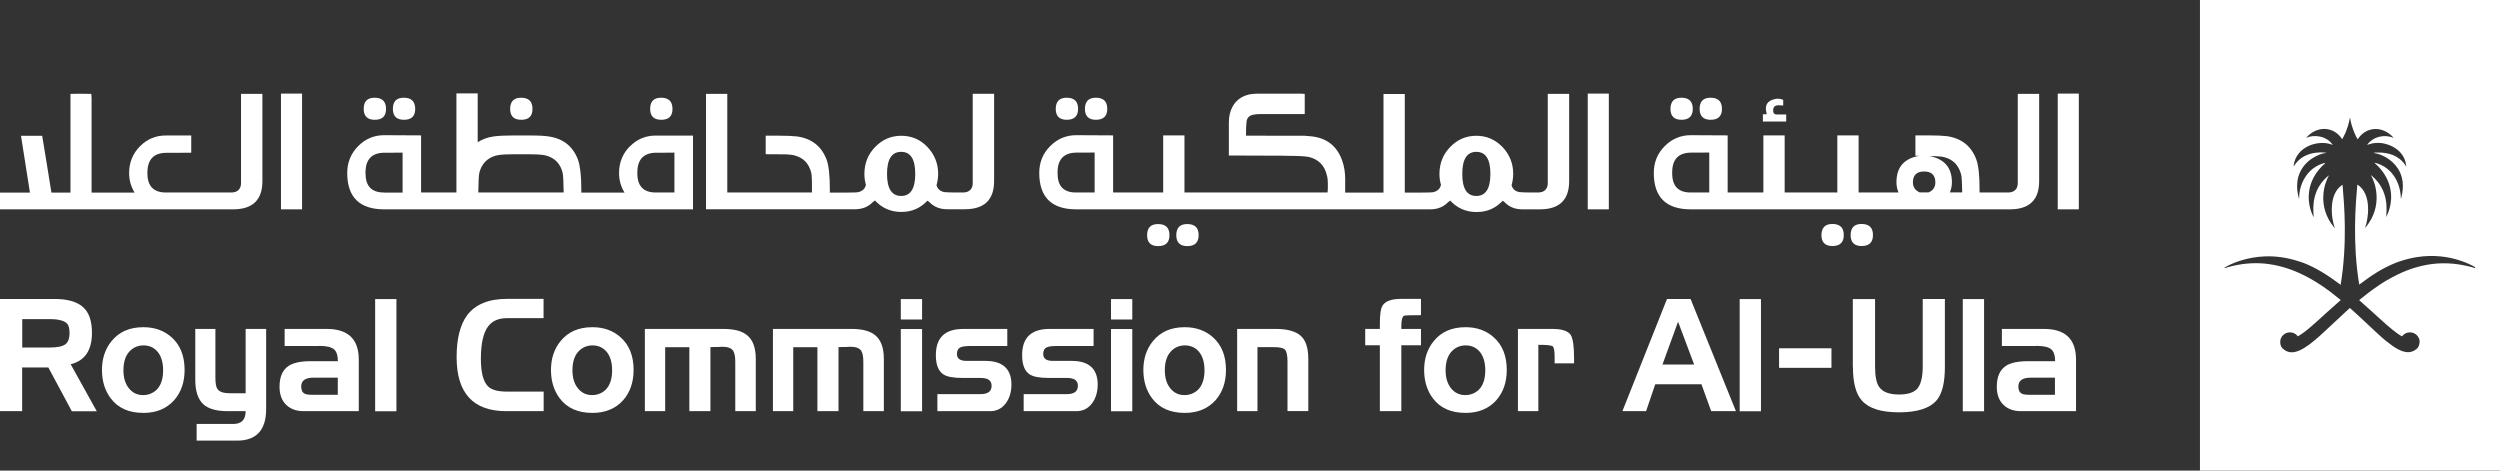 <?xml version="1.0" encoding="UTF-8"?>
<svg id="Layer_2" xmlns="http://www.w3.org/2000/svg" viewBox="0 0 259.63 48.87">
  <rect x="0" y="0" width="259.63" height="48.87" fill="#333333" stroke="none"/>
  <defs>
    <style>
      .cls-1 {
        fill: #fff;
      }
    </style>
  </defs>
  <g id="Layer_1-2" data-name="Layer_1">
    <g>
      <path class="cls-1" d="M25.03,19.02c0,.31-.09.55-.27.72-.18.17-.42.25-.73.25h-6.81c-1.27,0-1.91-.66-1.91-1.99v-.08c0-1.34.64-2.03,1.93-2.05h.81s1.81-.01,1.81-.01v-1.79h-2.61c-1.05-.01-1.95.36-2.7,1.11-.76.76-1.14,1.69-1.14,2.79,0,.74.19,1.42.57,2.03h-4.47v-9.81l-.03-.44c-.95-.02-1.67-.02-2.16,0v10.25h-1.98l-.48-2.98c-.06-.4-.15-.93-.26-1.58-.11-.65-.18-1.1-.22-1.34h-2.2l.93,5.9H0v1.74h24.21c2.03,0,3.04-.98,3.04-2.93v-9.06h-2.22v9.27h0Z"/>
      <rect class="cls-1" x="29.18" y="9.72" width="2.19" height="12.02"/>
      <g>
        <path class="cls-1" d="M38.92,12.44c.79,0,1.18-.38,1.17-1.15s-.41-1.15-1.2-1.14c-.74,0-1.12.39-1.12,1.15,0,.76.38,1.14,1.15,1.14"/>
        <path class="cls-1" d="M41.95,12.44c.79,0,1.18-.38,1.17-1.15s-.41-1.15-1.2-1.14c-.74,0-1.12.39-1.12,1.15,0,.76.38,1.14,1.15,1.14"/>
        <path class="cls-1" d="M54.13,12.44c.79,0,1.18-.38,1.17-1.15s-.41-1.15-1.2-1.14c-.74,0-1.11.39-1.12,1.15,0,.76.38,1.14,1.15,1.14"/>
        <path class="cls-1" d="M68.67,12.44c.79,0,1.18-.38,1.17-1.15s-.41-1.15-1.2-1.14c-.74,0-1.12.39-1.12,1.15,0,.76.38,1.14,1.15,1.14"/>
        <path class="cls-1" d="M70.04,15.86v.22s0,3.91,0,3.91h-1.94c-1.27,0-1.91-.66-1.91-1.98v-.1c0-1.34.64-2.03,1.93-2.05h.81s1.11-.01,1.11-.01h0ZM49.67,19.99c.02-1.13.05-1.81.11-2.05.24-.93.81-1.52,1.71-1.78.23-.06.53-.1.91-.12.47-.02,1.04-.02,1.71-.02s1.24,0,1.71.02c.38.02.69.05.91.12.9.25,1.47.85,1.7,1.78.06.24.09.92.11,2.05h-8.88,0ZM39.86,19.99c-1.27,0-1.9-.66-1.9-1.99v-.09c0-1.34.64-2.03,1.93-2.05h.81s1.11-.01,1.11-.01v4.15s-1.94,0-1.94,0h0ZM65.43,15.18c-.76.76-1.14,1.69-1.14,2.79,0,.74.19,1.42.57,2.03h-4.49v-.36c0-1.4-.12-2.41-.34-3.04-.52-1.4-1.54-2.21-3.05-2.43-.35-.06-1-.1-1.94-.1h-1.83c-.77,0-1.42.03-1.94.1-.65.09-1.2.3-1.66.6v-5.07h-2.21v10.29h-3.67v-5.93l-3.83-.02c-1.04,0-1.94.37-2.7,1.13-.76.77-1.14,1.7-1.14,2.79,0,2.52,1.29,3.78,3.83,3.78h32.08v-7.66h-3.83c-1.06-.01-1.96.36-2.7,1.1"/>
        <path class="cls-1" d="M93.59,20.35c-.98,0-1.47-.76-1.47-2.29s.49-2.29,1.47-2.29,1.46.76,1.46,2.29-.49,2.29-1.46,2.29M101.02,19.02c0,.31-.09.55-.27.72-.18.17-.42.25-.73.25h-.74c-.5,0-.91-.01-1.21-.04-.43-.08-.7-.32-.81-.71.11-.4.17-.8.17-1.18,0-1.09-.38-2.02-1.12-2.8s-1.65-1.16-2.71-1.16-1.96.39-2.71,1.16-1.12,1.71-1.12,2.8c0,.4.05.78.16,1.14-.1.41-.37.66-.82.76-.02.02-.43.04-1.21.04h-1.72v-.37c0-1.42-.11-2.43-.33-3.03-.52-1.4-1.54-2.21-3.07-2.43-.46-.05-1.1-.08-1.94-.08h-1.32v1.92s.18.01.4.01c.2,0,.43,0,.69,0,.26,0,.46,0,.62.01.16,0,.29,0,.4,0,.38.02.69.05.91.12.9.24,1.47.83,1.71,1.79.06.24.09.92.07,2.05h-8.79v-10.24h-2.21v11.98h15.48c.76,0,1.38-.25,1.86-.76l.2-.13-.07-.1c.76.85,1.69,1.27,2.81,1.27s1.97-.39,2.72-1.17l.18.13c.48.51,1.1.76,1.86.76h1.84c2.03,0,3.04-.98,3.04-2.93v-9.06h-2.22v9.27h0Z"/>
        <path class="cls-1" d="M109.64,11.3c0,.76.38,1.14,1.15,1.14s1.18-.38,1.17-1.15c0-.77-.41-1.15-1.2-1.14-.74,0-1.11.39-1.12,1.15"/>
        <path class="cls-1" d="M112.67,11.3c0,.76.38,1.14,1.15,1.14s1.18-.38,1.17-1.15c0-.77-.41-1.15-1.2-1.14-.74,0-1.11.39-1.12,1.15"/>
        <path class="cls-1" d="M120.25,23.27c-.74,0-1.12.39-1.12,1.15,0,.76.38,1.14,1.15,1.14s1.18-.38,1.17-1.15c0-.77-.41-1.15-1.2-1.14"/>
        <path class="cls-1" d="M123.28,23.27c-.74,0-1.12.39-1.12,1.15,0,.76.38,1.14,1.15,1.14s1.18-.38,1.17-1.15c0-.77-.41-1.15-1.2-1.14"/>
        <path class="cls-1" d="M153.32,20.35c-.98,0-1.46-.76-1.46-2.29s.49-2.29,1.46-2.29,1.46.76,1.46,2.29-.49,2.29-1.46,2.29M111.73,19.99c-1.27,0-1.9-.66-1.9-1.99v-.1c0-1.34.64-2.03,1.93-2.05h.81s1.11-.01,1.11-.01v4.15s-1.94,0-1.94,0h0ZM159.92,21.74c2.03,0,3.04-.98,3.04-2.93v-9.06h-2.22v9.27c0,.31-.09.55-.27.72-.18.17-.42.25-.73.25h-.74c-.5,0-.91-.01-1.21-.04-.43-.08-.7-.32-.81-.71.11-.4.17-.8.17-1.18,0-1.09-.38-2.02-1.12-2.8-.75-.77-1.65-1.16-2.71-1.16s-1.96.39-2.71,1.16c-.75.77-1.12,1.71-1.12,2.8,0,.4.05.78.16,1.14-.1.41-.37.66-.82.76-.02.02-.43.04-1.21.04h-1.73v-10.24h-2.21v10.24h-3.98v-1.43c0-.66-.1-1.28-.3-1.86-.54-1.56-1.64-2.41-3.3-2.56-.03,0-.12,0-.26-.02s-.25-.02-.34-.03h0s-6.1-.01-6.1-.01c0-.72.02-1.22.06-1.49.06-.38.3-.61.7-.69.23-.04.44-.06.65-.06h4.69v-2.1l-.4-.02h-4.54c-.31,0-.6.03-.88.09-1.06.27-1.71.95-1.97,2.04-.06.28-.09.57-.09.89v3.4c.88,0,1.78,0,2.69.01.74,0,1.63.01,2.66.01h.13l.99.02h.13s.54.01.54.01h.01s.27.01.27.01c.38.02.68.05.88.09,1.01.24,1.64.87,1.88,1.91.07.24.1.51.1.82v.56l-.03.4h-14.86v-5.93h-2.21v5.93h-5.2v-5.93l-3.83-.02c-1.04,0-1.94.37-2.7,1.13-.77.77-1.14,1.7-1.14,2.79,0,2.52,1.29,3.78,3.83,3.78h36.78c.76,0,1.38-.25,1.86-.76l.2-.13-.07-.1c.76.85,1.69,1.27,2.81,1.27s1.97-.39,2.72-1.17l.18.13c.48.51,1.1.76,1.86.76h1.85Z"/>
      </g>
      <rect class="cls-1" x="164.89" y="9.72" width="2.19" height="12.02"/>
      <g>
        <path class="cls-1" d="M173.48,11.3c0,.76.38,1.14,1.15,1.14s1.18-.38,1.17-1.15-.41-1.15-1.2-1.14c-.74,0-1.11.39-1.12,1.15"/>
        <path class="cls-1" d="M176.51,11.3c0,.76.38,1.14,1.15,1.14s1.18-.38,1.17-1.15-.41-1.15-1.2-1.14c-.74,0-1.12.39-1.12,1.15"/>
        <path class="cls-1" d="M183.07,12.62h2.43v-.73h-1c-.21-.01-.33-.12-.35-.32v-.24c.05-.24.19-.37.43-.39.03-.02.19-.01.46.01h.15s0-.58,0-.58c-.3-.13-.59-.15-.88-.08-.77.17-1.05.64-.87,1.39l.04.19h-.4v.76h0Z"/>
        <path class="cls-1" d="M189.16,24.41c0,.76.38,1.14,1.15,1.14s1.18-.38,1.17-1.15c0-.77-.41-1.15-1.2-1.14-.74,0-1.11.39-1.12,1.15"/>
        <path class="cls-1" d="M192.19,24.41c0,.76.38,1.14,1.15,1.14s1.18-.38,1.17-1.15c0-.77-.41-1.15-1.2-1.14-.74,0-1.11.39-1.12,1.15"/>
        <path class="cls-1" d="M175.57,19.99c-1.27,0-1.91-.66-1.91-1.99v-.1c0-1.34.64-2.03,1.93-2.05h.81s1.11-.01,1.11-.01v4.15s-1.94,0-1.94,0h0ZM199.83,17.81c.77,0,1.16.38,1.16,1.13,0,.49-.23.84-.7,1.04h-.93c-.46-.21-.7-.55-.7-1.04,0-.75.39-1.13,1.16-1.13M201.04,16.22c.39.02.7.05.93.12.89.24,1.45.84,1.7,1.79.06.24.09.85.11,1.85h-1.28c.14-.34.21-.69.21-1.04,0-1.52-.77-2.43-2.32-2.73.34,0,.56,0,.66.01M187.57,21.74h21.16c2.03,0,3.04-.98,3.04-2.93v-9.06h-2.22v9.27c0,.31-.09.55-.27.72-.18.17-.42.25-.73.25h-2.97s0-.37,0-.37c0-1.42-.11-2.43-.33-3.04-.52-1.41-1.54-2.22-3.07-2.44-.42-.05-1.07-.08-1.94-.08h-1.32v2.12h.41c-1.59.27-2.38,1.19-2.38,2.75,0,.36.07.72.21,1.06h-4.14v-5.93h-2.21v5.93h-5.47v-5.93h-2.21v5.93h-3.71v-5.93l-3.83-.02c-1.04,0-1.94.37-2.7,1.13-.77.77-1.14,1.7-1.14,2.79,0,2.52,1.28,3.78,3.83,3.78h11.98Z"/>
      </g>
      <rect class="cls-1" x="213.7" y="9.72" width="2.19" height="12.02"/>
      <g>
        <path class="cls-1" d="M257.05,27.78s0,.08-.03.06c-.54-.17-1.07-.29-1.59-.37-1.6-.25-3.08-.12-4.46.28-.67.19-1.31.44-1.93.74-.41.2-.82.42-1.22.65-.3.18-.59.36-.87.56-.68.46-1.33.96-1.95,1.47.7.61,1.35,1.21,1.95,1.75.31.28.6.54.87.78.46.4.87.74,1.22.98.15.1.29.19.42.25.22-.31.62-.48,1.04-.39.18.04.34.13.47.25.14.13.24.3.29.49.08.33-.07.75-.2.87-.03.03-.06.05-.09.08-.55.48-1.19.43-1.93.04-.38-.2-.78-.49-1.22-.84-.28-.23-.57-.48-.87-.76-.73-.67-1.54-1.45-2.42-2.25-.16-.15-.32-.3-.49-.44-.17.15-.33.3-.49.45-1.94,1.77-3.51,3.45-4.78,3.98-.66.28-1.24.25-1.74-.25-.19-.19-.27-.54-.2-.87.08-.37.39-.67.76-.75.43-.09.82.08,1.04.39.04-.02.09-.05.14-.08.94-.54,2.49-2.1,4.32-3.69-1.3-1.08-2.73-2.1-4.32-2.81-1.13-.51-2.34-.86-3.63-.98-1.18-.1-2.43,0-3.74.37-.11.03-.22.06-.33.1-.04.01-.07-.04-.03-.06.1-.05.22-.12.36-.2.72-.36,2.03-.87,3.74-.95,1.07-.05,2.29.08,3.63.52.16.05.31.11.47.16,1.29.49,2.6,1.33,3.84,2.27.72-4.35.37-8.39.2-10.38,0-.01-.01-.02-.02,0-1.54.97-1.11,3.68-.79,4.45,0,.02-.02.03-.03.01-1.92-2.27-.98-4.77-.59-5.41,0-.02-.01-.03-.02-.02-1.72,1.4-1.64,3.24-1.55,4.28,0,.02-.02.02-.03,0-.7-1.37-.91-3.69,1.23-5.57.01,0,0-.03-.01-.03-1.91.46-2.69,2.27-2.7,3.62,0,.02,0,.04,0,.07,0,.02-.03.02-.03,0-.27-1.01-.22-1.83.03-2.49.55-1.49,2.05-2.14,2.78-2.23.02,0,.01-.03,0-.03-1.42-.13-2.29.31-2.78.75-.3.27-.47.53-.54.66,0,.02-.03,0-.03-.01.05-.55.26-1,.56-1.35.84-1,2.43-1.29,3.46-.86.02,0,.03,0,.02-.02-.66-.95-1.99-1.05-2.69-.72-.02,0-.03-.01-.02-.02,1.05-1.2,2.78-1.23,3.7.16,0,0,.02,0,.03,0,.1-.18.2-.38.29-.58.21-.49.39-1.04.48-1.59,0-.02.02-.02.03,0,.09.55.27,1.1.48,1.59.09.21.19.41.29.59,0,0,.02,0,.03,0,.53-.8,1.32-1.13,2.1-1.04.3.04.59.13.87.29.26.14.51.34.73.59,0,.01,0,.03-.02.02-.2-.09-.45-.15-.71-.17-.28-.02-.58.02-.87.1-.42.13-.82.38-1.11.78,0,.01,0,.03.02.02.32-.13.7-.2,1.09-.2.29,0,.58.04.87.13.44.12.87.34,1.22.64.45.39.78.94.84,1.64,0,.02-.02.03-.03.01-.08-.16-.33-.54-.82-.87-.3-.21-.7-.39-1.22-.48-.26-.05-.55-.08-.87-.07-.13,0-.27,0-.41.02-.02,0-.02.03,0,.03.12.02.26.05.42.09.27.08.57.21.87.39.45.27.89.65,1.22,1.17.46.73.67,1.73.31,3.06,0,.02-.03.02-.03,0,0-.46-.09-.99-.28-1.5-.24-.62-.63-1.21-1.22-1.64-.25-.19-.54-.34-.87-.46-.11-.04-.22-.07-.34-.1-.01,0-.02.02-.01.03.12.11.24.22.35.33.38.39.66.79.87,1.19.78,1.5.53,3.03,0,4.05,0,0,0,0,0,0,0,0-.02,0-.02-.01,0-.07.01-.15.02-.23.02-.3.03-.66,0-1.04-.06-.72-.28-1.54-.87-2.3-.19-.24-.42-.48-.7-.71-.01,0-.03,0-.02.02.39.63,1.33,3.14-.59,5.41-.01.01-.03,0-.03-.01.32-.77.76-3.48-.79-4.45,0,0-.02,0-.02,0-.17,1.98-.52,6.02.2,10.38.63-.48,1.28-.94,1.94-1.34.29-.17.58-.34.87-.48.34-.17.68-.33,1.02-.46.06-.02.13-.04.19-.07.67-.24,1.32-.4,1.93-.5,1.82-.29,3.36-.03,4.46.33.76.24,1.32.53,1.62.7M259.63,0h-31.16v48.87h31.16V0h0Z"/>
        <path class="cls-1" d="M5.15,33.14h-2.84v2.95h2.84c.78,0,1.32-.11,1.62-.32.3-.21.45-.6.45-1.17,0-.49-.08-.82-.25-.99-.29-.31-.89-.47-1.82-.47M2.31,42.7H0v-11.65h5.69c1.32,0,2.29.28,2.92.83.63.55.94,1.45.94,2.69,0,1.8-.73,2.89-2.21,3.26l2.71,4.88h-2.59l-2.44-4.55h-2.72v4.55Z"/>
        <path class="cls-1" d="M14.86,41.03c.52,0,.97-.17,1.35-.5.49-.45.73-1.15.73-2.07,0-.84-.2-1.5-.6-1.96-.37-.42-.85-.63-1.44-.63s-1.11.23-1.5.68-.58,1.09-.58,1.91c0,.78.19,1.4.57,1.87s.87.7,1.46.7M14.89,42.88c-1.5,0-2.63-.5-3.39-1.51-.6-.8-.91-1.78-.91-2.95s.33-2.19,1-3c.78-.96,1.87-1.44,3.3-1.44,1.17,0,2.15.35,2.93,1.05.9.8,1.35,1.93,1.35,3.39,0,1.28-.37,2.34-1.1,3.16-.78.86-1.84,1.3-3.17,1.3"/>
        <path class="cls-1" d="M23.78,40.84h1.73v-6.68h2.13v8.31c0,2.19-1.01,3.29-3.02,3.29h-4.2v-1.73h3.8c.86,0,1.29-.44,1.29-1.33h-1.89c-1.14,0-1.97-.24-2.5-.71-.56-.52-.84-1.37-.84-2.55v-5.28h2.09v5.09c0,.56.07.94.2,1.13.19.3.6.45,1.21.45"/>
        <path class="cls-1" d="M32.41,41h2.67v-1.78h-2.51c-.85,0-1.28.3-1.29.89,0,.38.1.63.34.76.15.09.42.13.8.13M33.13,35.93h-3.57v-1.77h4.37c2.22,0,3.33,1.06,3.33,3.19v5.35h-5.72c-.78,0-1.39-.23-1.84-.68-.45-.45-.67-1.07-.67-1.85,0-1.04.32-1.77.97-2.19.49-.31,1.25-.47,2.27-.47h2.82c0-.59-.14-1.01-.41-1.24-.28-.23-.79-.35-1.53-.35"/>
      </g>
      <rect class="cls-1" x="38.96" y="31.06" width="2.21" height="11.65"/>
      <g>
        <path class="cls-1" d="M56.45,31.05v1.99h-3.8c-.88,0-1.53.29-1.96.86-.5.67-.75,1.79-.75,3.37,0,1.44.26,2.4.77,2.88.37.35,1.02.52,1.95.52h3.8v2.03h-3.89c-3.43,0-5.15-1.87-5.15-5.61,0-1.92.37-3.38,1.1-4.36.85-1.12,2.22-1.69,4.11-1.69h3.83,0Z"/>
        <path class="cls-1" d="M61.49,41.03c.52,0,.97-.17,1.35-.5.49-.45.73-1.15.73-2.07,0-.84-.2-1.5-.6-1.96-.37-.42-.85-.63-1.44-.63s-1.11.23-1.5.68-.58,1.09-.58,1.91c0,.78.19,1.4.57,1.87.38.47.87.7,1.46.7M61.52,42.88c-1.5,0-2.63-.5-3.39-1.51-.6-.8-.91-1.78-.91-2.95s.33-2.19,1-3c.78-.96,1.87-1.44,3.3-1.44,1.17,0,2.15.35,2.93,1.05.9.8,1.35,1.93,1.35,3.39,0,1.28-.37,2.34-1.1,3.16-.78.86-1.84,1.3-3.17,1.3"/>
        <path class="cls-1" d="M69.09,42.7h-2.12v-8.54h8.17c1.14,0,1.96.23,2.48.68.58.49.87,1.3.87,2.45v5.41h-2.13v-5.12c0-.56-.08-.95-.23-1.17-.2-.27-.57-.4-1.14-.4-.16,0-.34.01-.52.03h-.38c-.15,0-.26,0-.31.02v6.64h-2.19v-6.64h-2.51v6.64h0Z"/>
        <path class="cls-1" d="M82.39,42.7h-2.12v-8.54h8.17c1.14,0,1.96.23,2.48.68.58.49.87,1.3.87,2.45v5.41h-2.13v-5.12c0-.56-.08-.95-.23-1.17-.2-.27-.57-.4-1.14-.4-.16,0-.34.01-.52.03h-.38c-.15,0-.26,0-.31.02v6.64h-2.19v-6.64h-2.51v6.64h0Z"/>
      </g>
      <path class="cls-1" d="M93.55,34.17h2.21v8.54h-2.21v-8.54ZM93.55,31.06h2.21v2.12h-2.21v-2.12Z"/>
      <g>
        <path class="cls-1" d="M102.82,42.7h-5.47v-1.77h4.49c.76,0,1.14-.29,1.14-.86s-.38-.82-1.14-.82h-1.86c-.96,0-1.62-.12-1.99-.36-.53-.33-.8-1-.8-2.01,0-1.82.95-2.72,2.85-2.72h4.57v1.77h-3.77c-.53,0-.9.05-1.09.14-.25.12-.37.35-.37.7,0,.48.34.71,1.01.71h1.95c1.77,0,2.67.8,2.7,2.4,0,.81-.19,1.48-.6,2.02s-.95.8-1.62.8"/>
        <path class="cls-1" d="M111.78,42.7h-5.47v-1.77h4.49c.76,0,1.14-.29,1.14-.86s-.38-.82-1.14-.82h-1.86c-.96,0-1.62-.12-1.99-.36-.53-.33-.8-1-.8-2.01,0-1.82.95-2.72,2.85-2.72h4.57v1.77h-3.77c-.53,0-.89.05-1.09.14-.25.12-.37.35-.37.7,0,.48.34.71,1.01.71h1.95c1.77,0,2.67.8,2.7,2.4,0,.81-.19,1.48-.6,2.02s-.95.8-1.62.8"/>
      </g>
      <path class="cls-1" d="M115.38,34.17h2.21v8.54h-2.21v-8.54ZM115.38,31.06h2.21v2.12h-2.21v-2.12Z"/>
      <g>
        <path class="cls-1" d="M123.01,41.03c.52,0,.97-.17,1.35-.5.49-.45.73-1.15.73-2.07,0-.84-.2-1.5-.6-1.96-.37-.42-.85-.63-1.44-.63s-1.11.23-1.5.68-.58,1.09-.58,1.91c0,.78.19,1.4.57,1.87s.87.7,1.46.7M123.04,42.88c-1.5,0-2.63-.5-3.39-1.51-.6-.8-.91-1.78-.91-2.95s.33-2.19,1-3c.78-.96,1.87-1.44,3.3-1.44,1.17,0,2.15.35,2.93,1.05.9.8,1.35,1.93,1.35,3.39,0,1.28-.37,2.34-1.1,3.16-.78.86-1.84,1.3-3.17,1.3"/>
        <path class="cls-1" d="M130.6,42.7h-2.12v-8.54h4c1.21,0,2.07.24,2.6.71s.79,1.28.79,2.41v5.41h-2.16v-5.12c0-.63-.08-1.04-.24-1.23s-.54-.29-1.16-.29h-1.72v6.64h0Z"/>
        <path class="cls-1" d="M145.52,42.7h-2.22v-6.84h-1.52v-1.7h1.52v-.49c0-.99.09-1.64.28-1.93.29-.47.93-.7,1.95-.7h2.04v1.69c-1.06,0-1.65.02-1.75.06-.19.09-.29.45-.29,1.09v.28h2.04v1.7h-2.04v6.84h0Z"/>
        <path class="cls-1" d="M152.17,41.03c.52,0,.97-.17,1.35-.5.49-.45.73-1.15.73-2.07,0-.84-.2-1.5-.6-1.96-.37-.42-.85-.63-1.44-.63s-1.11.23-1.5.68-.58,1.09-.58,1.91c0,.78.19,1.4.57,1.87s.87.7,1.46.7M152.2,42.88c-1.5,0-2.63-.5-3.39-1.51-.6-.8-.91-1.78-.91-2.95s.33-2.19,1-3c.78-.96,1.87-1.44,3.3-1.44,1.17,0,2.15.35,2.93,1.05.9.8,1.35,1.93,1.35,3.39,0,1.28-.37,2.34-1.1,3.16-.78.86-1.84,1.3-3.17,1.3"/>
        <path class="cls-1" d="M159.76,42.7h-2.12v-8.54h3.59c.98,0,1.61.21,1.89.62.23.37.35,1.18.35,2.43v.52h-2.02v-.68c0-.63-.07-.99-.21-1.09-.14-.1-.63-.15-1.48-.15v6.9h0Z"/>
      </g>
      <path class="cls-1" d="M172.64,37.86h3.3l-1.67-4.45-1.62,4.45h0ZM170.94,42.7h-2.45l4.63-11.65h2.45l4.71,11.65h-2.57l-1.01-2.79h-4.8l-.95,2.79h0Z"/>
      <rect class="cls-1" x="180.67" y="31.06" width="2.21" height="11.65"/>
      <path class="cls-1" d="M192.42,38.12v-7.06h2.31v7c0,.98.13,1.68.4,2.09.36.55,1.05.82,2.09.82.88,0,1.5-.19,1.86-.57.4-.43.6-1.22.6-2.35v-7h2.3v7.06c0,1.62-.28,2.76-.83,3.43-.71.85-2.01,1.28-3.92,1.28s-3.15-.41-3.88-1.23c-.61-.69-.92-1.85-.92-3.48"/>
      <rect class="cls-1" x="203.84" y="31.06" width="2.21" height="11.65"/>
      <path class="cls-1" d="M210.74,41h2.67v-1.78h-2.51c-.85,0-1.28.3-1.29.89,0,.38.1.63.34.76.15.09.42.13.8.13M211.47,35.93h-3.57v-1.77h4.37c2.22,0,3.33,1.06,3.33,3.19v5.35h-5.72c-.78,0-1.39-.23-1.84-.68-.45-.45-.67-1.07-.67-1.85,0-1.04.32-1.77.97-2.19.49-.31,1.25-.47,2.27-.47h2.82c0-.59-.14-1.01-.41-1.24-.28-.23-.79-.35-1.53-.35"/>
      <rect class="cls-1" x="184.76" y="36.17" width="5.44" height="2.03"/>
    </g>
  </g>
</svg>